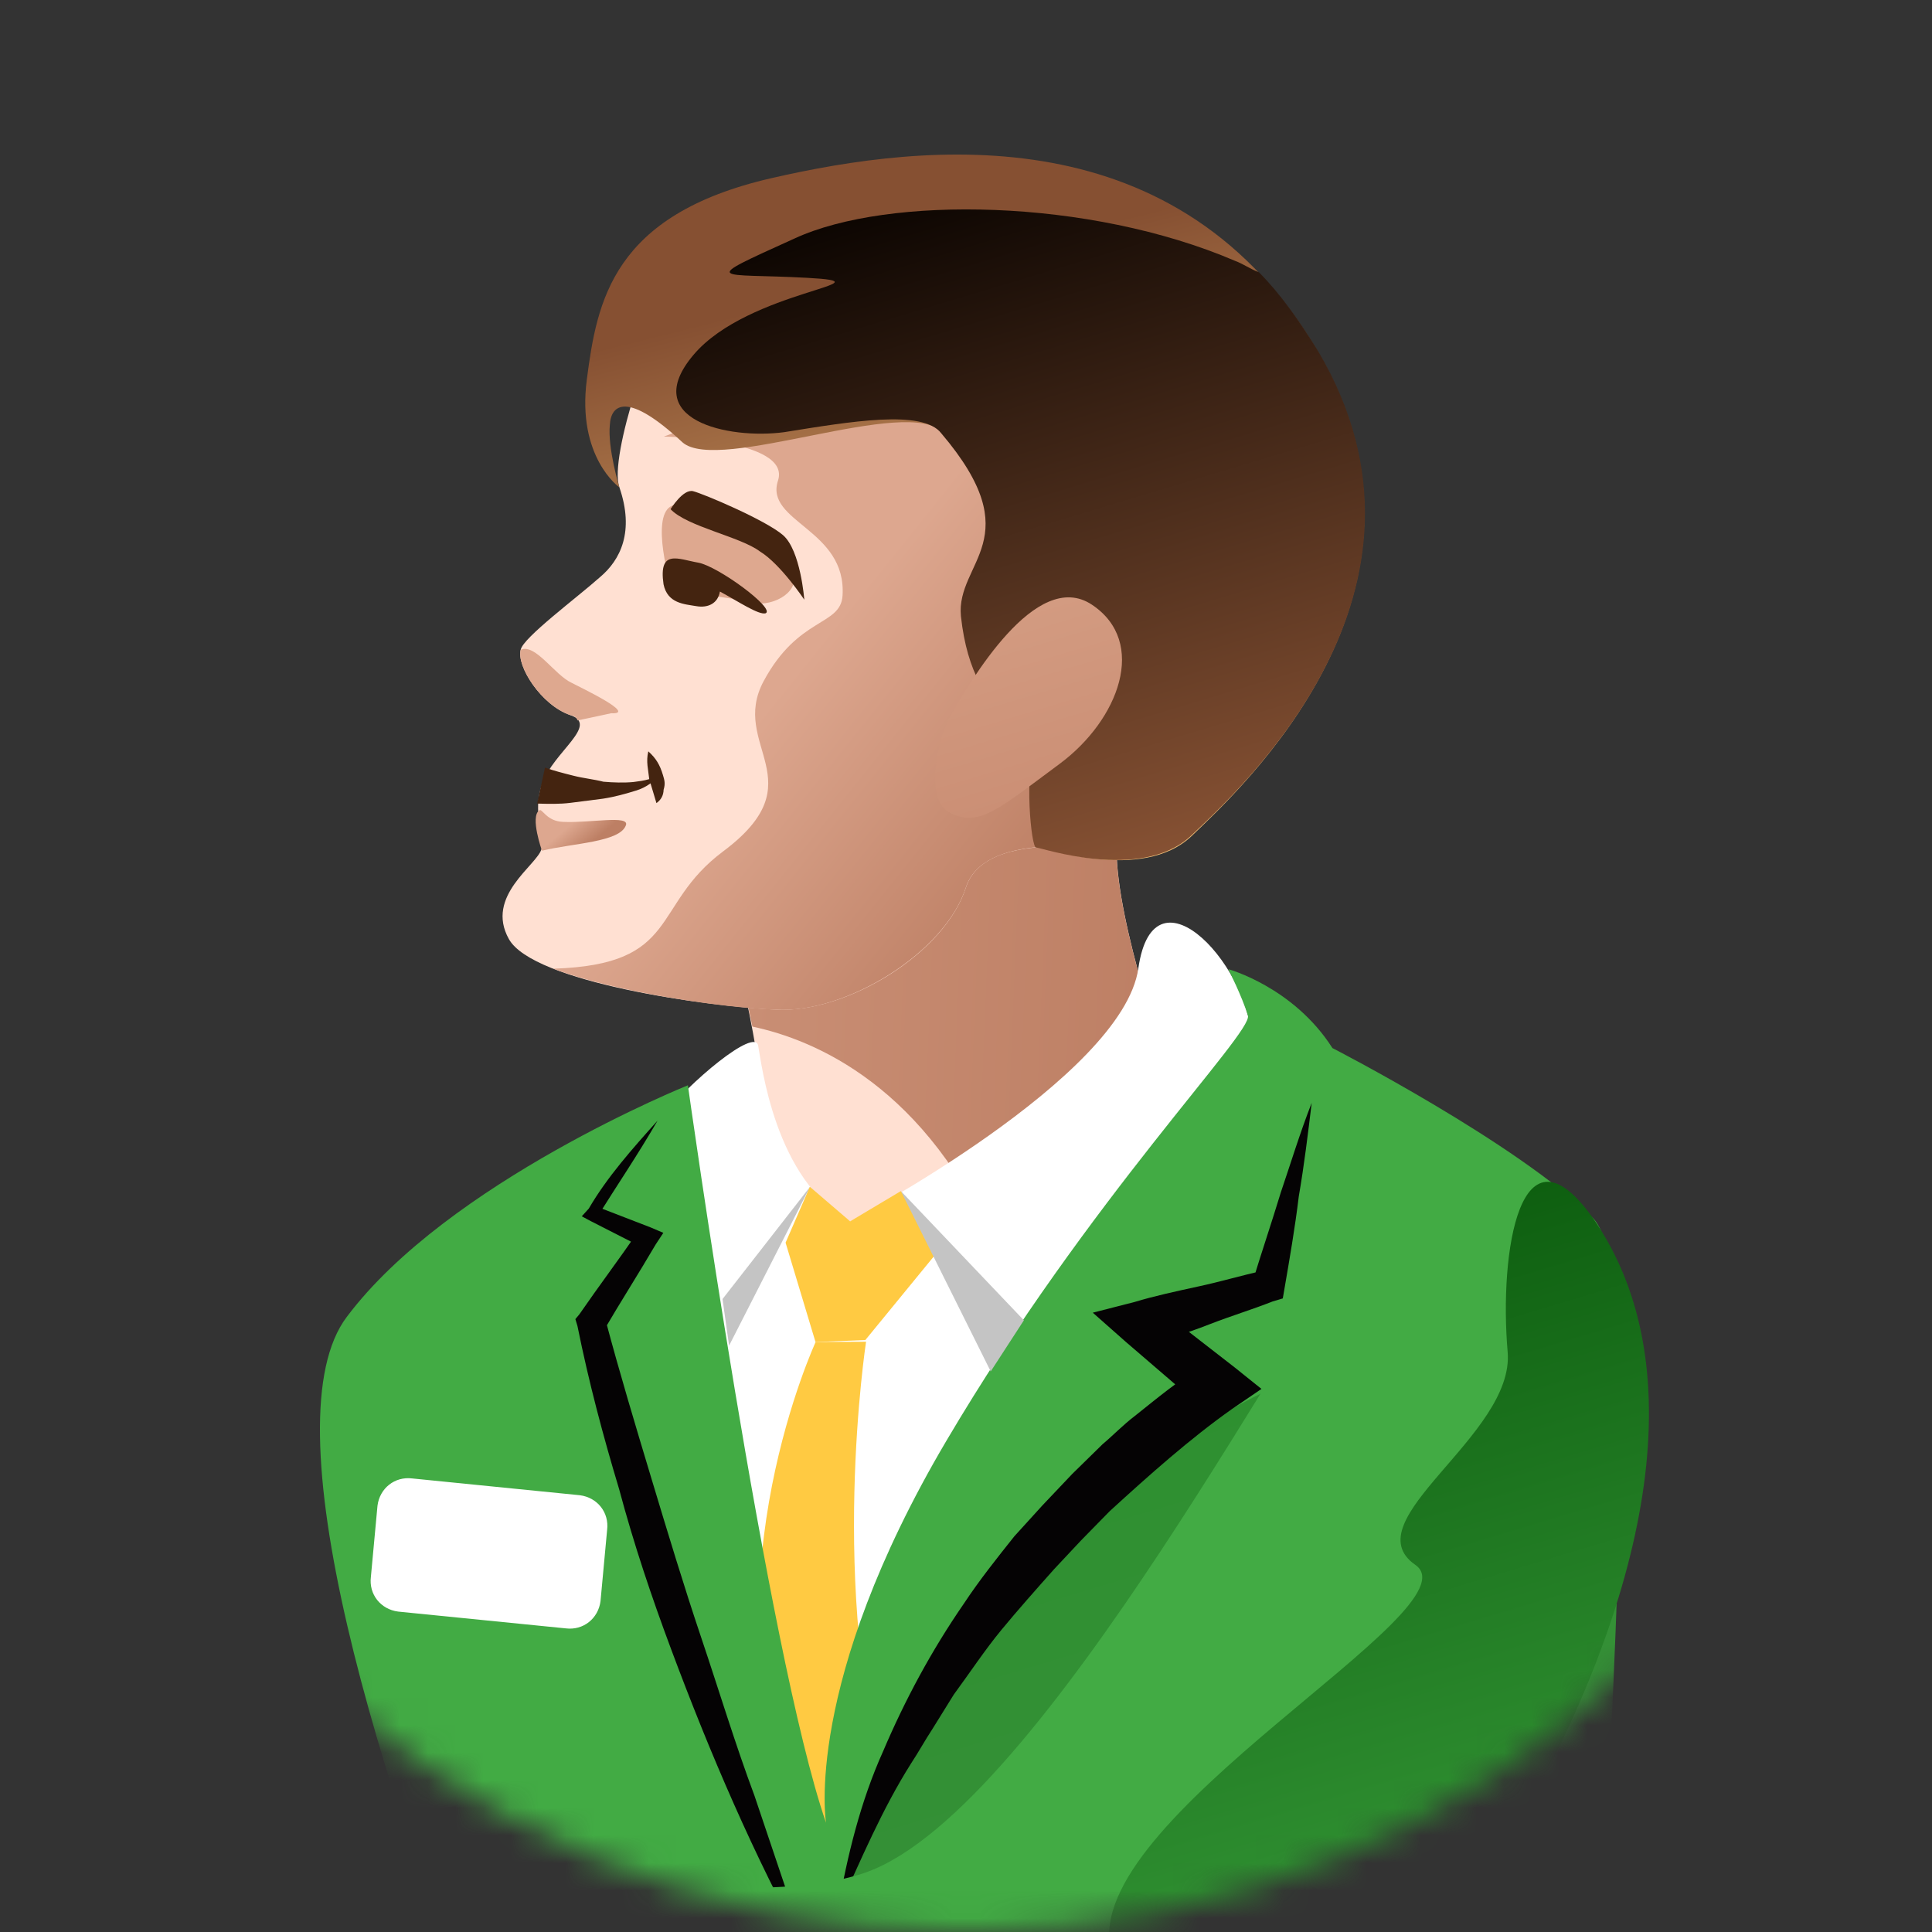 <svg width="70" height="70" viewBox="0 0 70 70" fill="none" xmlns="http://www.w3.org/2000/svg">
<rect x="0" y="0" width="70" height="70" fill="#333333" stroke="none"/>
<g clip-path="url(#clip0_17822_111787)">
<mask id="mask0_17822_111787" style="mask-type:alpha" maskUnits="userSpaceOnUse" x="0" y="0" width="70" height="70">
<circle cx="35" cy="35" r="35" fill="#FFF7F3"/>
</mask>
<g mask="url(#mask0_17822_111787)">
<path d="M42.268 38.699C41.502 36.155 39.901 31.29 40.65 29.507C41.399 27.725 26.406 32.106 26.401 32.988C26.414 33.931 27.985 39.144 27.622 41.758C27.258 44.372 34.215 47.691 34.215 47.691C34.215 47.691 41.974 41.766 42.321 41.12C42.686 40.536 42.268 38.699 42.268 38.699Z" fill="#FFE0D2"/>
<path d="M42.49 40.12C42.489 39.443 42.265 38.699 42.265 38.699C41.498 36.154 39.897 31.289 40.646 29.507C41.395 27.724 26.402 32.106 26.397 32.987C26.404 33.459 26.865 35.215 27.259 37.195C29.5 37.67 33.593 39.348 36.164 45.41C36.239 45.658 36.357 45.826 36.475 45.993C38.447 44.451 41.133 42.356 42.02 41.48C42.218 41.014 42.354 40.567 42.49 40.12Z" fill="url(#paint0_linear_17822_111787)"/>
<path d="M30.809 44.251C30.809 44.251 40.679 39.043 41.245 35.082C41.812 31.121 45.467 35.164 45.365 37.97C45.262 40.776 28.873 66.359 28.873 66.359C28.873 66.359 22.755 42.007 23.883 40.584C25.011 39.161 27.343 37.24 27.468 37.879C27.593 38.518 28.063 42.776 30.809 44.251Z" fill="white"/>
<path d="M29.352 42.997L26.178 47.067L26.416 48.755L29.352 42.997Z" fill="#C4C4C4"/>
<path d="M29.342 42.999L30.802 44.251L32.638 43.156L34.075 45.228L31.353 48.552L29.547 48.623L28.463 45.024L29.342 42.999Z" fill="#FFCA42"/>
<path d="M29.553 48.622C29.553 48.622 25.659 57.038 28.586 64.956C31.512 72.873 34.361 72.218 32.174 64.957C29.986 57.697 31.379 48.614 31.379 48.614L29.553 48.622Z" fill="#FFCA42"/>
<path d="M29.928 66.041C29.928 66.041 29.09 61.014 34.288 52.205C39.486 43.396 45.401 37.417 45.214 36.797C45.008 36.114 44.504 35.115 44.504 35.115C44.504 35.115 46.864 35.758 48.276 37.973C48.276 37.973 55.003 41.429 57.713 44.132C60.422 46.836 56.244 78.351 58.562 86.046C60.881 93.741 61.484 94.845 61.484 94.845C61.484 94.845 39.183 107.994 33.187 103.37C27.253 98.728 6.952 55.161 12.562 47.717C16.231 42.821 24.924 39.322 24.924 39.322C24.924 39.322 27.791 59.848 29.928 66.041Z" fill="#42AB44"/>
<path d="M20.499 58.999L14.427 58.391C13.794 58.311 13.358 57.766 13.438 57.132L13.677 54.556C13.757 53.922 14.303 53.487 14.936 53.567L21.008 54.175C21.642 54.255 22.077 54.8 21.997 55.434L21.758 58.01C21.678 58.644 21.132 59.079 20.499 58.999Z" fill="white"/>
<path d="M49.994 49.504C49.993 48.828 43.259 49.841 37.29 57.664C31.259 65.505 28.365 69.829 29.597 83.131C30.559 93.062 38.451 100.161 43.222 103.191C51.599 100.667 61.55 94.826 61.55 94.826C61.55 94.826 60.928 93.66 58.628 86.027C57.001 80.628 58.614 63.288 58.719 52.629L49.994 49.504Z" fill="url(#paint1_linear_17822_111787)"/>
<path d="M32.641 43.156L35.895 49.689L37.097 47.837L32.641 43.156Z" fill="#C4C4C4"/>
<path d="M47.525 39.96C47.389 41.084 47.254 42.208 47.057 43.35C46.922 44.474 46.724 45.616 46.527 46.759L46.478 47.044L46.105 47.156C45.379 47.443 44.635 47.667 43.847 47.972C43.121 48.259 42.376 48.483 41.588 48.788L41.897 47.341L44.724 49.536L45.705 50.323L44.639 51.05C43.131 52.114 41.637 53.444 40.204 54.755L39.169 55.812L38.196 56.85C37.538 57.589 36.881 58.329 36.286 59.05C35.691 59.77 35.133 60.615 34.557 61.398L33.782 62.647C33.504 63.069 33.287 63.473 33.008 63.895C31.954 65.566 31.206 67.349 30.351 69.231C30.696 67.232 31.184 65.257 31.995 63.456C32.788 61.593 33.742 59.816 34.919 58.108C35.477 57.263 36.115 56.461 36.754 55.66L37.771 54.541L38.849 53.404L39.947 52.328C40.325 52.011 40.685 51.632 41.125 51.297C41.944 50.644 42.7 50.01 43.619 49.462L43.533 50.977L40.793 48.621L39.594 47.561L41.102 47.175C41.846 46.95 42.61 46.788 43.435 46.607C44.199 46.445 44.943 46.22 45.769 46.039L45.366 46.499C45.706 45.381 46.065 44.326 46.405 43.208C46.764 42.152 47.104 41.034 47.525 39.96Z" fill="#050304"/>
<path d="M23.825 40.602C23.112 41.832 22.362 42.938 21.631 44.106L21.5 43.671L23.569 44.47L24.034 44.668L23.756 45.09C23.13 46.159 22.485 47.165 21.86 48.234L21.934 47.805C22.451 49.748 23.031 51.671 23.61 53.595C24.19 55.519 24.769 57.442 25.411 59.347C26.053 61.252 26.632 63.176 27.336 65.062C27.977 66.968 28.619 68.873 29.261 70.778C27.314 67.235 25.72 63.519 24.313 59.746C23.609 57.86 22.967 55.955 22.431 53.95C21.852 52.026 21.334 50.084 20.922 48.042L20.847 47.794L20.996 47.614C21.703 46.589 22.428 45.626 23.134 44.601L23.321 45.221L21.402 44.242L21.079 44.069L21.333 43.789C22.002 42.64 22.913 41.621 23.825 40.602Z" fill="#050304"/>
<path d="M2.163 66.892C3.297 64.588 25.012 70.162 31.415 67.826C37.819 65.491 47.276 47.006 49.756 44.228C52.255 41.512 56.2 54.606 56.2 54.606L44.076 80.866L19.938 78.933L8.373 74.024L2.163 66.892Z" fill="#42AB44"/>
<path d="M2.164 66.893C4.171 69.063 6.145 73.816 5.006 76.325C4.349 77.741 2.028 78.576 2.028 78.576C2.028 78.576 30.547 84.266 39.331 83.989C48.114 83.712 50.227 74.546 54.916 66.297C59.606 58.048 61.533 49.615 57.715 44.132C55.08 40.43 54.312 45.359 54.625 48.982C54.887 52.008 48.969 55.093 51.28 56.698C53.591 58.303 39.099 65.918 40.253 70.647C41.407 75.376 44.514 78.501 42.453 78.851C40.393 79.201 40.391 72.23 36.66 72.203C35.164 72.18 33.772 76.322 27.01 74.772C23.16 73.901 16.946 68.328 13.5 67.674C7.626 66.601 0.796 65.274 2.164 66.893Z" fill="url(#paint2_linear_17822_111787)"/>
<path d="M22.442 17.657C22.991 19.252 22.489 20.283 21.732 20.917C20.932 21.632 18.941 23.112 18.867 23.54C18.707 24.13 19.608 25.551 20.664 25.91C21.72 26.268 20.051 27.245 19.649 28.381C19.247 29.518 19.782 30.169 19.621 30.759C19.46 31.349 17.562 32.462 18.439 34.026C19.316 35.589 25.605 36.469 28.145 36.584C30.684 36.699 34.232 34.547 34.999 32.15C35.809 29.672 41.572 31.05 41.572 31.05L42.298 15.263L27.809 10.084C27.809 10.084 26.137 8.354 24.532 10.665C23.702 11.727 22.044 16.559 22.442 17.657Z" fill="#FFE0D2"/>
<path d="M42.192 16.715L41.83 15.064L33.794 12.206L24.052 15.817C24.052 15.817 28.683 15.911 28.188 17.414C27.694 18.917 30.68 19.168 30.527 21.583C30.454 22.688 28.927 22.336 27.669 24.678C26.412 27.02 29.616 28.298 26.198 30.849C23.561 32.818 24.686 34.955 20.046 35.097C22.338 35.964 26.299 36.53 28.142 36.584C30.62 36.717 34.23 34.547 34.997 32.15C35.628 30.2 39.409 30.617 40.918 30.907L41.569 30.373L42.192 16.715Z" fill="url(#paint3_linear_17822_111787)"/>
<path d="M34.164 15.682C32.933 14.293 26.021 17.188 24.722 16.022C22.746 14.181 22.138 14.635 22.096 15.392C22.01 16.23 22.44 17.657 22.44 17.657C22.44 17.657 20.893 16.567 21.262 13.748C21.631 10.929 22.174 7.787 27.933 6.459C33.63 5.148 42.742 4.163 47.78 12.798C52.819 21.433 44.9 28.625 43.17 30.297C41.378 31.988 37.807 30.694 37.602 30.688C37.397 30.682 37.152 27.846 37.585 27.038C38.019 26.231 35.387 26.482 34.873 22.305C34.684 20.331 37.415 19.509 34.164 15.682Z" fill="url(#paint4_linear_17822_111787)"/>
<path d="M47.766 12.737C47.101 11.651 46.392 10.647 45.615 9.865C45.31 9.754 45.05 9.562 44.745 9.45C39.46 7.185 32.184 7.075 28.797 8.637C25.223 10.255 25.992 9.888 29.227 10.065C32.461 10.241 27.123 10.495 25.127 12.857C23.131 15.218 26.39 15.928 28.408 15.659C30.797 15.277 33.435 14.821 34.106 15.702C37.358 19.528 34.627 20.351 34.816 22.324C35.267 26.52 37.899 26.269 37.528 27.058C37.094 27.865 37.358 30.764 37.544 30.708C37.749 30.714 41.301 31.945 43.112 30.317C44.904 28.626 52.885 21.416 47.766 12.737Z" fill="url(#paint5_linear_17822_111787)"/>
<path d="M20.663 25.91C20.806 25.934 20.887 25.978 20.924 26.102C20.924 26.102 22.084 25.861 22.146 25.842C23.109 25.891 21.041 24.916 20.718 24.743C20.09 24.458 19.406 23.31 18.866 23.541C18.706 24.13 19.607 25.551 20.663 25.91Z" fill="#DEA88F"/>
<path d="M24.601 18.287C23.591 18.205 24.032 20.369 24.379 21.461C25.016 21.501 26.455 21.629 27.112 21.817C27.933 22.051 28.939 21.48 28.747 20.842C28.555 20.203 25.864 18.388 24.601 18.287Z" fill="#DEA88F"/>
<path d="M25.294 20.385C24.58 20.262 23.854 19.872 24.041 21.169C24.185 21.87 24.8 21.888 25.228 21.962C25.656 22.036 26.01 21.862 26.084 21.433C26.73 21.78 27.494 22.295 27.742 22.22C28.096 22.046 26.009 20.509 25.294 20.385Z" fill="#442410"/>
<path d="M24.296 18.449C24.296 18.449 24.748 17.704 25.114 17.797C25.48 17.889 27.729 18.837 28.369 19.388C29.009 19.94 29.141 21.728 29.141 21.728C29.141 21.728 28.277 20.431 27.532 19.979C26.829 19.446 24.892 19.082 24.296 18.449Z" fill="#442410"/>
<path d="M19.636 30.822C20.771 30.547 22.453 30.514 22.676 29.905C22.831 29.52 21.366 29.826 20.404 29.778C19.79 29.76 19.64 29.263 19.535 29.363C19.2 29.599 19.636 30.822 19.636 30.822Z" fill="url(#paint6_linear_17822_111787)"/>
<path d="M19.746 27.811C20.05 27.922 20.416 28.015 20.783 28.107C21.149 28.2 21.497 28.231 21.863 28.323C22.211 28.354 22.62 28.366 22.949 28.334C23.34 28.284 23.731 28.234 23.986 27.955C23.75 28.296 23.415 28.533 23.043 28.645C22.671 28.757 22.298 28.869 21.845 28.938C21.454 28.988 21.063 29.038 20.672 29.088C20.281 29.138 19.871 29.127 19.462 29.115L19.746 27.811Z" fill="#442410"/>
<path d="M23.49 27.223C23.77 27.477 23.907 27.707 24.019 28.079C24.075 28.265 24.113 28.389 24.044 28.613C24.039 28.818 23.952 28.979 23.784 29.098C23.728 28.911 23.691 28.787 23.654 28.663C23.616 28.539 23.579 28.415 23.523 28.229C23.491 27.9 23.398 27.589 23.49 27.223Z" fill="#442410"/>
<path d="M34.42 25.963C35.133 24.733 37.53 20.558 39.562 21.909C41.593 23.26 40.547 26.08 38.389 27.678C36.23 29.276 35.493 29.972 34.462 29.47C33.449 29.03 33.987 26.77 34.42 25.963Z" fill="url(#paint7_linear_17822_111787)"/>
</g>
</g>
<defs>
<linearGradient id="paint0_linear_17822_111787" x1="1.606" y1="43.784" x2="41.885" y2="45.449" gradientUnits="userSpaceOnUse">
<stop stop-color="#DDA78F"/>
<stop offset="1" stop-color="#BD7F64"/>
</linearGradient>
<linearGradient id="paint1_linear_17822_111787" x1="39.232" y1="52.228" x2="53.64" y2="100.052" gradientUnits="userSpaceOnUse">
<stop stop-color="#2E9030"/>
<stop offset="1" stop-color="#469248"/>
</linearGradient>
<linearGradient id="paint2_linear_17822_111787" x1="27.175" y1="51.493" x2="37.274" y2="85.013" gradientUnits="userSpaceOnUse">
<stop stop-color="#0E5F10"/>
<stop offset="1" stop-color="#42AB44"/>
</linearGradient>
<linearGradient id="paint3_linear_17822_111787" x1="30.198" y1="22.624" x2="39.381" y2="29.981" gradientUnits="userSpaceOnUse">
<stop stop-color="#DDA78F"/>
<stop offset="1" stop-color="#BD7F64"/>
</linearGradient>
<linearGradient id="paint4_linear_17822_111787" x1="34.436" y1="9.463" x2="38.773" y2="26.808" gradientUnits="userSpaceOnUse">
<stop stop-color="#865032"/>
<stop offset="1" stop-color="#F1BF77"/>
</linearGradient>
<linearGradient id="paint5_linear_17822_111787" x1="34.33" y1="6.892" x2="41.611" y2="31.058" gradientUnits="userSpaceOnUse">
<stop stop-color="#0D0602"/>
<stop offset="1" stop-color="#865133"/>
</linearGradient>
<linearGradient id="paint6_linear_17822_111787" x1="20.952" y1="29.641" x2="21.597" y2="30.403" gradientUnits="userSpaceOnUse">
<stop stop-color="#DDA78F"/>
<stop offset="1" stop-color="#BD7F64"/>
</linearGradient>
<linearGradient id="paint7_linear_17822_111787" x1="36.151" y1="22.344" x2="38.093" y2="28.791" gradientUnits="userSpaceOnUse">
<stop stop-color="#D39B81"/>
<stop offset="1" stop-color="#CB8F75"/>
</linearGradient>
<clipPath id="clip0_17822_111787">
<rect width="70" height="70" fill="white"/>
</clipPath>
</defs>
</svg>
